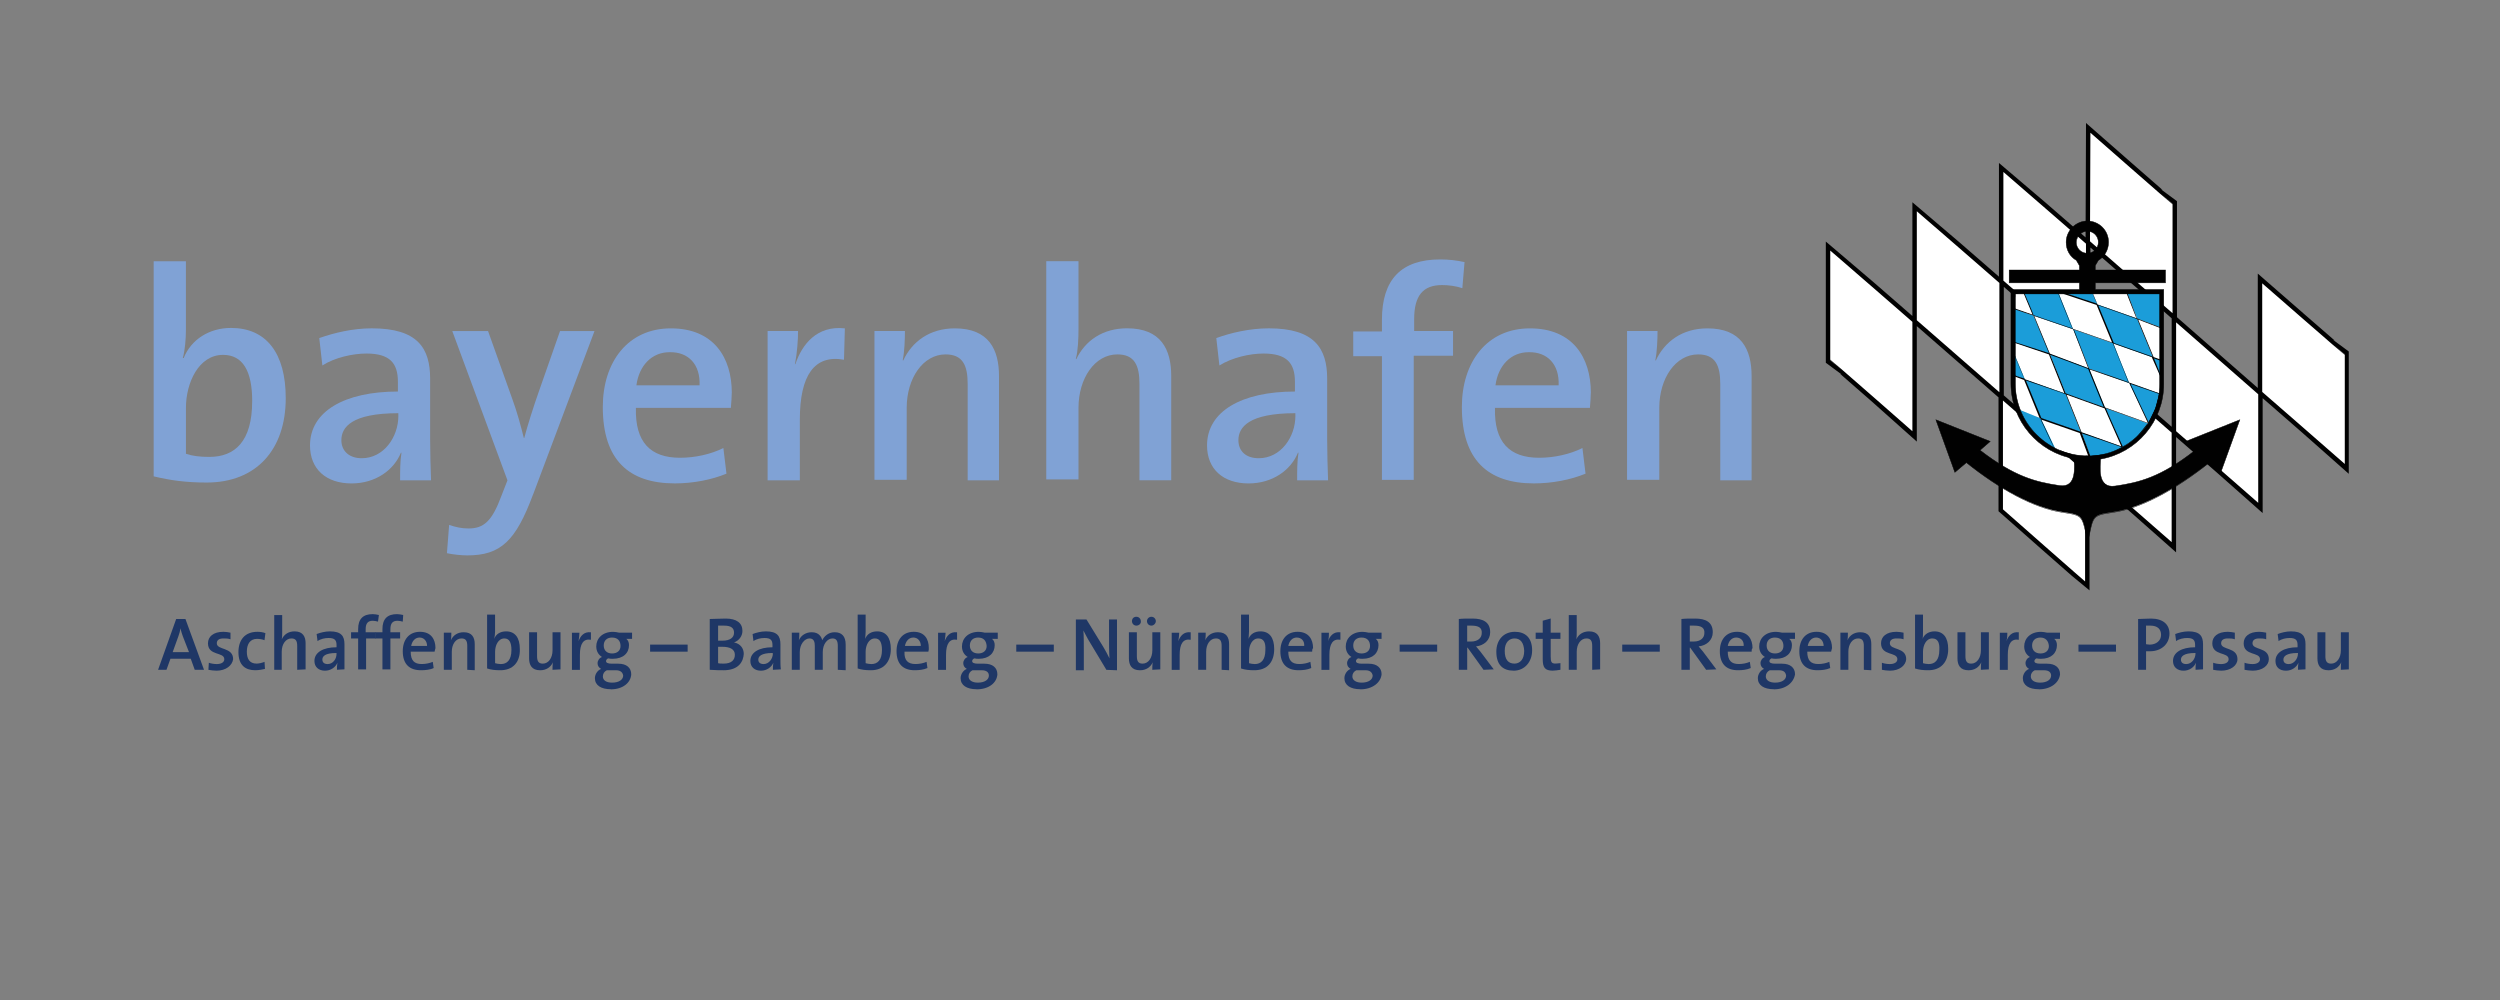 <?xml version="1.0" encoding="UTF-8"?> <svg xmlns="http://www.w3.org/2000/svg" xmlns:xlink="http://www.w3.org/1999/xlink" id="Ebene_1" data-name="Ebene 1" viewBox="0 0 750 300"><rect x="0" y="0" width="750" height="300" fill="#808080" stroke="none"/><defs><style> .cls-1, .cls-2 { fill: none; } .cls-3 { fill: #1f3766; } .cls-4 { fill: #80a2d5; } .cls-5 { fill: #010101; } .cls-6 { fill: #e22121; opacity: 0; } .cls-7 { clip-path: url(#clippath-17); } .cls-8 { clip-path: url(#clippath-19); } .cls-9 { clip-path: url(#clippath-11); } .cls-10 { clip-path: url(#clippath-16); } .cls-11 { clip-path: url(#clippath-18); } .cls-12 { clip-path: url(#clippath-10); } .cls-13 { clip-path: url(#clippath-15); } .cls-14 { clip-path: url(#clippath-13); } .cls-15 { clip-path: url(#clippath-14); } .cls-16 { clip-path: url(#clippath-12); } .cls-17 { clip-path: url(#clippath-61); } .cls-18 { clip-path: url(#clippath-60); } .cls-19 { clip-path: url(#clippath-62); } .cls-20 { clip-path: url(#clippath-63); } .cls-21 { clip-path: url(#clippath-50); } .cls-22 { clip-path: url(#clippath-55); } .cls-23 { clip-path: url(#clippath-52); } .cls-24 { clip-path: url(#clippath-57); } .cls-25 { clip-path: url(#clippath-54); } .cls-26 { clip-path: url(#clippath-56); } .cls-27 { clip-path: url(#clippath-53); } .cls-28 { clip-path: url(#clippath-51); } .cls-29 { clip-path: url(#clippath-58); } .cls-30 { clip-path: url(#clippath-59); } .cls-31 { clip-path: url(#clippath-31); } .cls-32 { clip-path: url(#clippath-32); } .cls-33 { clip-path: url(#clippath-33); } .cls-34 { clip-path: url(#clippath-34); } .cls-35 { clip-path: url(#clippath-35); } .cls-36 { clip-path: url(#clippath-39); } .cls-37 { clip-path: url(#clippath-30); } .cls-38 { clip-path: url(#clippath-36); } .cls-39 { clip-path: url(#clippath-37); } .cls-40 { clip-path: url(#clippath-38); } .cls-41 { clip-path: url(#clippath-27); } .cls-42 { clip-path: url(#clippath-29); } .cls-43 { clip-path: url(#clippath-26); } .cls-44 { clip-path: url(#clippath-28); } .cls-45 { clip-path: url(#clippath-20); } .cls-46 { clip-path: url(#clippath-21); } .cls-47 { clip-path: url(#clippath-22); } .cls-48 { clip-path: url(#clippath-23); } .cls-49 { clip-path: url(#clippath-24); } .cls-50 { clip-path: url(#clippath-25); } .cls-51 { clip-path: url(#clippath-41); } .cls-52 { clip-path: url(#clippath-42); } .cls-53 { clip-path: url(#clippath-43); } .cls-54 { clip-path: url(#clippath-44); } .cls-55 { clip-path: url(#clippath-45); } .cls-56 { clip-path: url(#clippath-49); } .cls-57 { clip-path: url(#clippath-40); } .cls-58 { clip-path: url(#clippath-46); } .cls-59 { clip-path: url(#clippath-47); } .cls-60 { clip-path: url(#clippath-48); } .cls-61 { clip-path: url(#clippath-1); } .cls-62 { clip-path: url(#clippath-3); } .cls-63 { clip-path: url(#clippath-4); } .cls-64 { clip-path: url(#clippath-2); } .cls-65 { clip-path: url(#clippath-7); } .cls-66 { clip-path: url(#clippath-6); } .cls-67 { clip-path: url(#clippath-9); } .cls-68 { clip-path: url(#clippath-8); } .cls-69 { clip-path: url(#clippath-5); } .cls-70, .cls-71 { fill: #fff; } .cls-2 { stroke-width: .13px; } .cls-2, .cls-71 { stroke: #010101; } .cls-71 { stroke-linecap: square; stroke-miterlimit: 10; stroke-width: 1.33px; } .cls-72 { fill: #1b9dd9; } .cls-73 { clip-path: url(#clippath); } </style><clipPath id="clippath"><rect class="cls-1" x="46.1" y="36.77" width="658.53" height="170"></rect></clipPath><clipPath id="clippath-1"><rect class="cls-1" x="46.1" y="36.77" width="658.53" height="170"></rect></clipPath><clipPath id="clippath-2"><rect class="cls-1" x="46.1" y="36.77" width="658.53" height="170"></rect></clipPath><clipPath id="clippath-3"><rect class="cls-1" x="46.1" y="36.77" width="658.53" height="170"></rect></clipPath><clipPath id="clippath-4"><rect class="cls-1" x="46.1" y="36.77" width="658.53" height="170"></rect></clipPath><clipPath id="clippath-5"><rect class="cls-1" x="46.1" y="36.77" width="658.53" height="170"></rect></clipPath><clipPath id="clippath-6"><rect class="cls-1" x="46.1" y="36.77" width="658.53" height="170"></rect></clipPath><clipPath id="clippath-7"><rect class="cls-1" x="46.1" y="36.77" width="658.53" height="170"></rect></clipPath><clipPath id="clippath-8"><rect class="cls-1" x="46.1" y="36.77" width="658.53" height="170"></rect></clipPath><clipPath id="clippath-9"><rect class="cls-1" x="46.1" y="36.77" width="658.53" height="170"></rect></clipPath><clipPath id="clippath-10"><rect class="cls-1" x="46.1" y="36.77" width="658.53" height="170"></rect></clipPath><clipPath id="clippath-11"><rect class="cls-1" x="46.1" y="36.77" width="658.53" height="170"></rect></clipPath><clipPath id="clippath-12"><rect class="cls-1" x="46.1" y="36.77" width="658.53" height="170"></rect></clipPath><clipPath id="clippath-13"><rect class="cls-1" x="46.1" y="36.77" width="658.53" height="170"></rect></clipPath><clipPath id="clippath-14"><rect class="cls-1" x="46.1" y="36.77" width="658.53" height="170"></rect></clipPath><clipPath id="clippath-15"><rect class="cls-1" x="46.1" y="36.77" width="658.53" height="170"></rect></clipPath><clipPath id="clippath-16"><rect class="cls-1" x="46.1" y="36.77" width="658.53" height="170"></rect></clipPath><clipPath id="clippath-17"><rect class="cls-1" x="46.1" y="36.77" width="658.53" height="170"></rect></clipPath><clipPath id="clippath-18"><rect class="cls-1" x="46.1" y="36.77" width="658.53" height="170"></rect></clipPath><clipPath id="clippath-19"><rect class="cls-1" x="46.1" y="36.77" width="658.53" height="170"></rect></clipPath><clipPath id="clippath-20"><rect class="cls-1" x="46.1" y="36.77" width="658.53" height="170"></rect></clipPath><clipPath id="clippath-21"><rect class="cls-1" x="46.1" y="36.77" width="658.53" height="170"></rect></clipPath><clipPath id="clippath-22"><rect class="cls-1" x="46.1" y="36.77" width="658.53" height="170"></rect></clipPath><clipPath id="clippath-23"><rect class="cls-1" x="46.1" y="36.77" width="658.53" height="170"></rect></clipPath><clipPath id="clippath-24"><rect class="cls-1" x="46.1" y="36.77" width="658.53" height="170"></rect></clipPath><clipPath id="clippath-25"><rect class="cls-1" x="46.1" y="36.77" width="658.53" height="170"></rect></clipPath><clipPath id="clippath-26"><rect class="cls-1" x="46.1" y="36.77" width="658.53" height="170"></rect></clipPath><clipPath id="clippath-27"><rect class="cls-1" x="46.1" y="36.77" width="658.53" height="170"></rect></clipPath><clipPath id="clippath-28"><rect class="cls-1" x="46.1" y="36.77" width="658.53" height="170"></rect></clipPath><clipPath id="clippath-29"><rect class="cls-1" x="46.1" y="36.77" width="658.53" height="170"></rect></clipPath><clipPath id="clippath-30"><rect class="cls-1" x="46.1" y="36.77" width="658.53" height="170"></rect></clipPath><clipPath id="clippath-31"><rect class="cls-1" x="46.1" y="36.77" width="658.53" height="170"></rect></clipPath><clipPath id="clippath-32"><rect class="cls-1" x="46.1" y="36.77" width="658.53" height="170"></rect></clipPath><clipPath id="clippath-33"><rect class="cls-1" x="46.1" y="36.77" width="658.53" height="170"></rect></clipPath><clipPath id="clippath-34"><rect class="cls-1" x="46.1" y="36.77" width="658.53" height="170"></rect></clipPath><clipPath id="clippath-35"><rect class="cls-1" x="46.1" y="36.77" width="658.53" height="170"></rect></clipPath><clipPath id="clippath-36"><rect class="cls-1" x="46.1" y="36.77" width="658.53" height="170"></rect></clipPath><clipPath id="clippath-37"><rect class="cls-1" x="46.1" y="36.77" width="658.53" height="170"></rect></clipPath><clipPath id="clippath-38"><rect class="cls-1" x="46.1" y="36.77" width="658.53" height="170"></rect></clipPath><clipPath id="clippath-39"><rect class="cls-1" x="46.1" y="36.77" width="658.53" height="170"></rect></clipPath><clipPath id="clippath-40"><rect class="cls-1" x="46.1" y="36.77" width="658.53" height="170"></rect></clipPath><clipPath id="clippath-41"><rect class="cls-1" x="46.1" y="36.77" width="658.53" height="170"></rect></clipPath><clipPath id="clippath-42"><rect class="cls-1" x="46.1" y="36.77" width="658.53" height="170"></rect></clipPath><clipPath id="clippath-43"><rect class="cls-1" x="46.1" y="36.77" width="658.53" height="170"></rect></clipPath><clipPath id="clippath-44"><rect class="cls-1" x="46.1" y="36.77" width="658.53" height="170"></rect></clipPath><clipPath id="clippath-45"><rect class="cls-1" x="46.1" y="36.77" width="658.53" height="170"></rect></clipPath><clipPath id="clippath-46"><rect class="cls-1" x="46.1" y="36.77" width="658.53" height="170"></rect></clipPath><clipPath id="clippath-47"><rect class="cls-1" x="46.1" y="36.77" width="658.53" height="170"></rect></clipPath><clipPath id="clippath-48"><rect class="cls-1" x="46.1" y="36.77" width="658.53" height="170"></rect></clipPath><clipPath id="clippath-49"><rect class="cls-1" x="46.1" y="36.77" width="658.53" height="170"></rect></clipPath><clipPath id="clippath-50"><rect class="cls-1" x="46.1" y="36.77" width="658.53" height="170"></rect></clipPath><clipPath id="clippath-51"><rect class="cls-1" x="46.1" y="36.77" width="658.53" height="170"></rect></clipPath><clipPath id="clippath-52"><rect class="cls-1" x="46.1" y="36.77" width="658.53" height="170"></rect></clipPath><clipPath id="clippath-53"><rect class="cls-1" x="46.1" y="36.77" width="658.53" height="170"></rect></clipPath><clipPath id="clippath-54"><rect class="cls-1" x="46.1" y="36.77" width="658.53" height="170"></rect></clipPath><clipPath id="clippath-55"><rect class="cls-1" x="46.1" y="36.77" width="658.53" height="170"></rect></clipPath><clipPath id="clippath-56"><rect class="cls-1" x="46.1" y="36.77" width="658.53" height="170"></rect></clipPath><clipPath id="clippath-57"><rect class="cls-1" x="46.1" y="36.77" width="658.53" height="170"></rect></clipPath><clipPath id="clippath-58"><rect class="cls-1" x="46.1" y="36.77" width="658.53" height="170"></rect></clipPath><clipPath id="clippath-59"><rect class="cls-1" x="46.1" y="36.77" width="658.53" height="170"></rect></clipPath><clipPath id="clippath-60"><rect class="cls-1" x="46.1" y="36.77" width="658.53" height="170"></rect></clipPath><clipPath id="clippath-61"><rect class="cls-1" x="46.1" y="36.77" width="658.53" height="170"></rect></clipPath><clipPath id="clippath-62"><rect class="cls-1" x="46.1" y="36.77" width="658.53" height="170"></rect></clipPath><clipPath id="clippath-63"><rect class="cls-1" x="46.1" y="36.77" width="658.53" height="170"></rect></clipPath></defs><rect class="cls-6" width="750" height="300"></rect><g><g><g class="cls-73"><path class="cls-3" d="M54.84,190.87c-.27-.8-.53-1.46-.66-2.39h0c-.13.8-.4,1.59-.66,2.39l-1.72,4.77h4.9l-1.86-4.77ZM58.42,200.94l-1.19-3.31h-6.1l-1.19,3.31h-2.52l5.43-15.24h2.78l5.57,15.24h-2.78Z"></path></g><g class="cls-61"><path class="cls-3" d="M64.91,201.2c-.8,0-1.72-.13-2.39-.26l.13-2.12c.66.26,1.59.4,2.39.4,1.33,0,2.25-.53,2.25-1.46,0-2.25-4.9-.93-4.9-4.77,0-1.99,1.59-3.45,4.64-3.45.66,0,1.46.13,2.12.26v1.99c-.66-.26-1.46-.26-2.12-.26-1.33,0-1.99.53-1.99,1.46,0,2.12,4.9,1.06,4.9,4.77-.27,1.86-2.12,3.45-5.04,3.45"></path></g><g class="cls-64"><path class="cls-3" d="M76.57,201.07c-2.92,0-5.04-1.46-5.04-5.43,0-3.58,1.86-6.1,5.7-6.1.8,0,1.72.13,2.39.4l-.27,2.12c-.66-.26-1.46-.4-2.25-.4-1.99,0-3.05,1.46-3.05,3.84,0,2.12.8,3.58,2.92,3.58.8,0,1.72-.26,2.39-.53l.13,2.12c-.53.13-1.72.4-2.92.4"></path></g><g class="cls-62"><path class="cls-3" d="M89.16,200.94v-7.16c0-1.46-.4-2.25-1.72-2.25-1.72,0-2.92,1.72-2.92,3.98v5.43h-2.25v-16.43h2.39v5.04c0,.66,0,1.59-.13,2.25h0c.66-1.46,1.99-2.39,3.84-2.39,2.52,0,3.31,1.59,3.31,3.58v7.82l-2.52.13h0Z"></path></g><g class="cls-63"><path class="cls-3" d="M100.95,195.9c-3.58,0-4.24,1.06-4.24,1.99,0,.8.53,1.33,1.59,1.33,1.59,0,2.78-1.59,2.65-3.31h0ZM101.09,200.94c0-.66,0-1.46.13-2.12h0c-.53,1.33-1.99,2.39-3.71,2.39-1.86,0-3.18-1.06-3.18-2.92,0-2.52,2.52-4.11,6.63-4.11v-.66c0-1.46-.53-2.12-2.39-2.12-1.06,0-2.39.26-3.31.93l-.27-2.12c1.06-.4,2.52-.8,3.98-.8,3.45,0,4.37,1.46,4.37,3.84v7.55l-2.25.13h0Z"></path></g><g class="cls-69"><path class="cls-3" d="M113.41,186.49c-.53-.13-1.06-.26-1.59-.26-1.46,0-2.12.8-2.12,2.52v.93h3.05v1.86h-2.92v9.28h-2.39v-9.28h-2.12v-1.86h2.12v-.93c0-3.05,1.46-4.51,4.37-4.51.66,0,1.19.13,1.86.26l-.27,1.99Z"></path></g><g class="cls-66"><path class="cls-3" d="M120.83,186.49c-.53-.13-1.06-.26-1.59-.26-1.46,0-2.12.8-2.12,2.52v.93h2.92v1.86h-2.92v9.28h-2.39v-9.28h-2.12v-1.86h2.12v-.93c0-3.05,1.46-4.51,4.37-4.51.66,0,1.19.13,1.86.26l-.13,1.99Z"></path></g><g class="cls-65"><path class="cls-3" d="M125.87,191.26c-1.33,0-2.25,1.06-2.52,2.52h4.77c0-1.46-.93-2.52-2.25-2.52M130.37,195.5h-7.16c0,2.65,1.06,3.71,3.31,3.71,1.19,0,2.39-.26,3.31-.66l.27,1.86c-1.06.53-2.52.66-3.84.66-3.45,0-5.43-1.86-5.43-5.7,0-3.45,1.86-5.83,5.17-5.83s4.64,2.25,4.64,4.9c-.13.27-.13.66-.27,1.06"></path></g><g class="cls-68"><path class="cls-3" d="M140.18,200.94v-7.16c0-1.46-.4-2.25-1.72-2.25-1.72,0-2.92,1.72-2.92,3.98v5.43h-2.39v-11.13h2.25c0,.53,0,1.59-.13,2.25h0c.66-1.46,1.99-2.39,3.84-2.39,2.52,0,3.31,1.59,3.31,3.58v7.82l-2.25-.13h0Z"></path></g><g class="cls-67"><path class="cls-3" d="M151.31,191.53c-1.86,0-2.78,2.12-2.78,3.98v3.45c.53.13,1.06.26,1.72.26,1.86,0,3.18-1.19,3.18-4.24,0-2.25-.66-3.45-2.12-3.45M150.11,201.07c-1.59,0-2.78-.13-3.98-.53v-16.17h2.39v5.17c0,.66-.13,1.59-.26,2.12h0c.53-1.46,1.86-2.25,3.58-2.25,2.65,0,4.11,1.86,4.11,5.3.13,3.98-2.12,6.36-5.83,6.36"></path></g><g class="cls-12"><path class="cls-3" d="M165.75,200.94c0-.53,0-1.59.13-2.25h0c-.66,1.46-1.99,2.39-3.84,2.39-2.52,0-3.31-1.59-3.31-3.58v-7.82h2.39v7.16c0,1.46.4,2.25,1.72,2.25,1.72,0,2.92-1.72,2.92-3.98v-5.43h2.39v11.13l-2.39.13h0Z"></path></g><g class="cls-9"><path class="cls-3" d="M177.28,191.93c-2.25-.4-3.31,1.19-3.31,4.51v4.51h-2.39v-11.13h2.25c0,.66-.13,1.59-.26,2.52h0c.53-1.46,1.59-2.92,3.71-2.65v2.25Z"></path></g><g class="cls-16"><path class="cls-3" d="M183.64,191.26c-1.59,0-2.52.93-2.52,2.39s.93,2.39,2.52,2.39c1.46,0,2.52-.8,2.52-2.25,0-1.59-.93-2.52-2.52-2.52M184.83,201.07h-2.78c-.8.4-1.19,1.06-1.19,1.86,0,1.19,1.06,1.86,2.78,1.86,2.12,0,3.31-.93,3.31-2.12-.13-.93-.8-1.59-2.12-1.59M183.24,206.77c-2.92,0-4.77-1.19-4.77-3.31,0-1.19.8-2.39,1.86-2.78-.66-.4-1.06-.93-1.06-1.72s.53-1.59,1.33-1.86c-1.06-.66-1.72-1.72-1.72-3.18,0-2.39,1.86-4.37,5.04-4.37.66,0,1.19.13,1.86.26h3.84v1.86h-1.72c.53.4.8,1.06.8,1.86,0,2.39-1.72,4.11-4.9,4.11-.4,0-.93,0-1.33-.13-.4.13-.66.53-.66.8,0,.53.53.8,1.86.8h1.86c2.39,0,3.84,1.19,3.84,3.18-.13,2.52-2.52,4.51-6.1,4.51"></path></g></g><rect class="cls-3" x="195.03" y="193.38" width="11.26" height="2.12"></rect><g><g class="cls-14"><path class="cls-3" d="M216.76,194.05h-1.33v4.9c.4.13.93.13,1.72.13,2.25,0,3.31-1.06,3.31-2.65,0-1.72-1.59-2.39-3.71-2.39M217.29,187.69h-1.86v4.51h1.33c2.25,0,3.45-.93,3.45-2.39,0-1.33-.8-2.12-2.92-2.12M217.03,201.07c-.93,0-2.39,0-4.11-.13v-15.24c1.19,0,2.92-.13,4.77-.13,3.31,0,5.04,1.33,5.04,3.71,0,1.59-1.06,2.92-2.52,3.45h0c1.99.4,2.92,1.86,2.92,3.45-.13,2.12-1.33,4.9-6.1,4.9"></path></g><g class="cls-15"><path class="cls-3" d="M231.73,195.9c-3.45,0-4.24,1.06-4.24,1.99,0,.8.53,1.33,1.59,1.33,1.59,0,2.78-1.59,2.78-3.18l-.13-.13h0ZM231.87,200.94c0-.66,0-1.46.13-2.12h0c-.53,1.33-1.99,2.39-3.71,2.39-1.86,0-3.18-1.06-3.18-2.92,0-2.52,2.52-4.11,6.63-4.11v-.66c0-1.46-.53-2.12-2.39-2.12-1.06,0-2.39.26-3.31.93l-.26-2.12c1.06-.4,2.52-.8,3.98-.8,3.45,0,4.37,1.46,4.37,3.84v4.51c0,.93,0,2.12.13,3.05l-2.39.13h0Z"></path></g><g class="cls-13"><path class="cls-3" d="M251.34,200.94v-7.16c0-1.46-.4-2.25-1.59-2.25-1.46,0-2.92,1.59-2.92,4.11v5.3h-2.39v-7.16c0-1.19-.26-2.25-1.59-2.25-1.46,0-2.92,1.72-2.92,4.11v5.3h-2.39v-11.13h2.25c0,.53,0,1.59-.13,2.25h0c.66-1.46,2.12-2.39,3.84-2.39,2.25,0,2.92,1.46,3.18,2.39.53-1.06,1.72-2.39,3.71-2.39,2.12,0,3.31,1.19,3.31,3.71v7.69l-2.39-.13h0Z"></path></g><g class="cls-10"><path class="cls-3" d="M262.47,191.53c-1.86,0-2.78,2.12-2.78,3.98v3.45c.53.13,1.06.26,1.72.26,1.86,0,3.18-1.19,3.18-4.24,0-2.25-.66-3.45-2.12-3.45M261.28,201.07c-1.59,0-2.78-.13-3.98-.53v-16.17h2.39v5.17c0,.66-.13,1.59-.13,2.12h0c.53-1.46,1.86-2.25,3.58-2.25,2.65,0,4.11,1.86,4.11,5.3,0,3.98-2.25,6.36-5.96,6.36"></path></g><g class="cls-7"><path class="cls-3" d="M274,191.26c-1.33,0-2.25,1.06-2.52,2.52h4.77c0-1.46-.93-2.52-2.25-2.52M278.51,195.5h-7.16c-.13,2.65,1.06,3.71,3.31,3.71,1.19,0,2.39-.26,3.31-.66l.26,1.86c-1.19.53-2.52.66-3.84.66-3.45,0-5.43-1.86-5.43-5.7,0-3.45,1.86-5.83,5.17-5.83s4.51,2.25,4.51,4.9c0,.27,0,.66-.13,1.06"></path></g><g class="cls-11"><path class="cls-3" d="M287.12,191.93c-2.25-.4-3.31,1.19-3.31,4.51v4.51h-2.39v-11.13h2.25c0,.66-.13,1.59-.26,2.52h0c.53-1.46,1.59-2.92,3.71-2.65v2.25Z"></path></g><g class="cls-8"><path class="cls-3" d="M293.48,191.26c-1.59,0-2.52.93-2.52,2.39s.93,2.39,2.52,2.39c1.46,0,2.52-.8,2.52-2.25-.13-1.59-.93-2.52-2.52-2.52M294.54,201.07h-2.78c-.8.4-1.19,1.06-1.19,1.86,0,1.19,1.19,1.86,2.78,1.86,2.12,0,3.31-.93,3.31-2.12,0-.93-.66-1.59-2.12-1.59M292.95,206.77c-2.92,0-4.77-1.19-4.77-3.31,0-1.19.8-2.39,1.86-2.78-.66-.4-1.06-.93-1.06-1.72s.53-1.59,1.33-1.86c-1.06-.66-1.72-1.72-1.72-3.18,0-2.39,1.86-4.37,5.04-4.37.66,0,1.19.13,1.86.26h3.84v1.86h-1.72c.53.4.8,1.06.8,1.86,0,2.39-1.72,4.11-4.77,4.11-.4,0-.93,0-1.33-.13-.4.13-.66.53-.66.8,0,.53.53.8,1.86.8h1.86c2.39,0,3.84,1.19,3.84,3.18-.13,2.52-2.52,4.51-6.23,4.51"></path></g></g><rect class="cls-3" x="304.88" y="193.38" width="11.26" height="2.12"></rect><g><g class="cls-45"><path class="cls-3" d="M331.91,200.94l-5.17-8.61c-.66-1.06-1.19-2.25-1.72-3.18.13,1.46.13,4.51.13,6.76v5.17h-2.39v-15.24h3.18l5.04,8.22c.66,1.06,1.33,2.39,1.86,3.45-.13-1.72-.13-5.04-.13-7.16v-4.51h2.39v15.24l-3.18-.13h0Z"></path></g><g class="cls-46"><path class="cls-3" d="M345.42,187.69c-.8,0-1.33-.66-1.33-1.33,0-.8.66-1.33,1.33-1.33.8,0,1.33.66,1.33,1.33s-.66,1.33-1.33,1.33M340.92,187.69c-.8,0-1.33-.66-1.33-1.33,0-.8.53-1.33,1.33-1.33s1.33.66,1.33,1.33c.13.66-.53,1.33-1.33,1.33M345.69,200.94c0-.53,0-1.59.13-2.25h0c-.66,1.46-1.99,2.39-3.84,2.39-2.52,0-3.31-1.59-3.31-3.58v-7.82h2.39v7.16c0,1.46.4,2.25,1.72,2.25,1.72,0,2.92-1.72,2.92-3.98v-5.43h2.39v11.13l-2.39.13h0Z"></path></g><g class="cls-47"><path class="cls-3" d="M357.21,191.93c-2.25-.4-3.31,1.19-3.31,4.51v4.51h-2.39v-11.13h2.25c0,.66-.13,1.59-.26,2.52h0c.53-1.46,1.59-2.92,3.71-2.65v2.25Z"></path></g><g class="cls-48"><path class="cls-3" d="M366.49,200.94v-7.16c0-1.46-.4-2.25-1.72-2.25-1.72,0-2.92,1.72-2.92,3.98v5.43h-2.39v-11.13h2.25c0,.53,0,1.59-.13,2.25h0c.66-1.46,1.99-2.39,3.84-2.39,2.52,0,3.31,1.59,3.31,3.58v7.82l-2.25-.13h0Z"></path></g><g class="cls-49"><path class="cls-3" d="M377.49,191.53c-1.86,0-2.78,2.12-2.78,3.98v3.45c.53.13,1.06.26,1.72.26,1.86,0,3.18-1.19,3.18-4.24.13-2.25-.53-3.45-2.12-3.45M376.29,201.07c-1.59,0-2.78-.13-3.98-.53v-16.17h2.39v5.17c0,.66-.13,1.59-.13,2.12h0c.53-1.46,1.86-2.25,3.58-2.25,2.65,0,4.11,1.86,4.11,5.3,0,3.98-2.12,6.36-5.96,6.36"></path></g><g class="cls-50"><path class="cls-3" d="M389.01,191.26c-1.33,0-2.25,1.06-2.52,2.52h4.77c.13-1.46-.8-2.52-2.25-2.52M393.65,195.5h-7.16c0,2.65,1.06,3.71,3.31,3.71,1.19,0,2.39-.26,3.31-.66l.27,1.86c-1.19.53-2.52.66-3.84.66-3.45,0-5.43-1.86-5.43-5.7,0-3.45,1.86-5.83,5.17-5.83s4.64,2.25,4.64,4.9c-.27.27-.27.66-.27,1.06"></path></g><g class="cls-43"><path class="cls-3" d="M402.13,191.93c-2.25-.4-3.31,1.19-3.31,4.51v4.51h-2.39v-11.13h2.25c0,.66,0,1.59-.27,2.52h0c.53-1.46,1.59-2.92,3.71-2.65v2.25Z"></path></g><g class="cls-41"><path class="cls-3" d="M408.49,191.26c-1.59,0-2.52.93-2.52,2.39s.93,2.39,2.52,2.39c1.46,0,2.52-.8,2.52-2.25,0-1.59-.93-2.52-2.52-2.52M409.68,201.07h-2.78c-.8.4-1.19,1.06-1.19,1.86,0,1.19,1.19,1.86,2.78,1.86,2.12,0,3.31-.93,3.31-2.12-.13-.93-.8-1.59-2.12-1.59M408.09,206.77c-2.92,0-4.77-1.19-4.77-3.31,0-1.19.8-2.39,1.86-2.78-.66-.4-1.06-.93-1.06-1.72s.53-1.59,1.33-1.86c-1.06-.66-1.72-1.72-1.72-3.18,0-2.39,1.86-4.37,5.04-4.37.66,0,1.19.13,1.86.26h3.84v1.86h-1.72c.53.4.8,1.06.8,1.86,0,2.39-1.72,4.11-4.77,4.11-.4,0-.93,0-1.33-.13-.4.13-.66.53-.66.8,0,.53.53.8,1.86.8h1.99c2.39,0,3.84,1.19,3.84,3.18-.26,2.52-2.78,4.51-6.36,4.51"></path></g></g><rect class="cls-3" x="419.89" y="193.38" width="11.26" height="2.12"></rect><g><g class="cls-44"><path class="cls-3" d="M441.48,187.69h-1.33v4.77h1.19c1.99,0,3.18-1.06,3.18-2.52.13-1.59-.93-2.25-3.05-2.25M445.06,200.94l-4.77-6.63h-.13v6.63h-2.52v-15.24c1.06-.13,2.39-.13,4.11-.13,3.18,0,5.3,1.06,5.3,4.11,0,2.39-1.86,3.98-4.24,4.24.4.53.93,1.06,1.33,1.59l3.98,5.3-3.05.13h0Z"></path></g><g class="cls-42"><path class="cls-3" d="M454.34,191.53c-1.46,0-2.92,1.06-2.92,3.71s1.06,3.84,2.92,3.84c1.59,0,2.92-1.19,2.92-3.84-.13-2.39-1.06-3.71-2.92-3.71M454.07,201.2c-3.18,0-5.17-1.72-5.17-5.7,0-3.45,2.12-5.96,5.57-5.96,3.05,0,5.17,1.72,5.17,5.57,0,3.45-2.25,6.1-5.57,6.1"></path></g><g class="cls-37"><path class="cls-3" d="M465.87,201.2c-2.39,0-3.05-.93-3.05-3.45v-6.1h-2.12v-1.86h2.12v-3.58l2.39-.66v4.24h2.92v1.86h-2.92v5.3c0,1.72.27,2.12,1.46,2.12.53,0,1.06-.13,1.46-.13v1.99c-.8.13-1.59.26-2.25.26"></path></g><g class="cls-31"><path class="cls-3" d="M477.66,200.94v-7.16c0-1.46-.4-2.25-1.72-2.25-1.72,0-2.92,1.72-2.92,3.98v5.43h-2.39v-16.43h2.39v5.04c0,.66,0,1.59-.13,2.25h0c.66-1.46,1.99-2.39,3.84-2.39,2.52,0,3.31,1.59,3.31,3.58v7.82l-2.39.13h0Z"></path></g></g><rect class="cls-3" x="486.67" y="193.38" width="11.26" height="2.12"></rect><g><g class="cls-32"><path class="cls-3" d="M508.27,187.69h-1.33v4.77h1.19c1.99,0,3.18-1.06,3.18-2.52.13-1.59-.93-2.25-3.05-2.25M511.84,200.94l-4.77-6.63h-.13v6.63h-2.52v-15.24c1.06-.13,2.39-.13,4.11-.13,3.18,0,5.3,1.06,5.3,4.11,0,2.39-1.86,3.98-4.24,4.24.4.53.93,1.06,1.33,1.59l3.98,5.3-3.05.13h0Z"></path></g><g class="cls-33"><path class="cls-3" d="M520.85,191.26c-1.33,0-2.25,1.06-2.52,2.52h4.77c.13-1.46-.8-2.52-2.25-2.52M525.49,195.5h-7.16c0,2.65,1.06,3.71,3.31,3.71,1.19,0,2.39-.26,3.31-.66l.27,1.86c-1.19.53-2.52.66-3.84.66-3.45,0-5.43-1.86-5.43-5.7,0-3.45,1.86-5.83,5.17-5.83s4.64,2.25,4.64,4.9c-.27.27-.27.66-.27,1.06"></path></g><g class="cls-34"><path class="cls-3" d="M532.51,191.26c-1.59,0-2.52.93-2.52,2.39s.93,2.39,2.52,2.39c1.46,0,2.52-.8,2.52-2.25,0-1.59-.93-2.52-2.52-2.52M533.71,201.07h-2.78c-.8.4-1.19,1.06-1.19,1.86,0,1.19,1.19,1.86,2.78,1.86,2.12,0,3.31-.93,3.31-2.12-.13-.93-.66-1.59-2.12-1.59M532.12,206.77c-2.92,0-4.77-1.19-4.77-3.31,0-1.19.8-2.39,1.86-2.78-.66-.4-1.06-.93-1.06-1.72s.53-1.59,1.33-1.86c-1.06-.66-1.72-1.72-1.72-3.18,0-2.39,1.86-4.37,5.04-4.37.66,0,1.19.13,1.86.26h3.84v1.86h-1.72c.53.4.8,1.06.8,1.86,0,2.39-1.72,4.11-4.77,4.11-.4,0-.93,0-1.33-.13-.4.13-.66.53-.66.8,0,.53.53.8,1.86.8h1.99c2.39,0,3.84,1.19,3.84,3.18-.4,2.52-2.78,4.51-6.36,4.51"></path></g><g class="cls-35"><path class="cls-3" d="M544.84,191.26c-1.33,0-2.25,1.06-2.52,2.52h4.77c0-1.46-.93-2.52-2.25-2.52M549.34,195.5h-7.16c0,2.65,1.06,3.71,3.31,3.71,1.19,0,2.39-.26,3.31-.66l.27,1.86c-1.19.53-2.52.66-3.84.66-3.45,0-5.43-1.86-5.43-5.7,0-3.45,1.86-5.83,5.17-5.83s4.64,2.25,4.64,4.9c-.13.27-.13.66-.27,1.06"></path></g><g class="cls-38"><path class="cls-3" d="M559.15,200.94v-7.16c0-1.46-.4-2.25-1.72-2.25-1.72,0-2.92,1.72-2.92,3.98v5.43h-2.39v-11.13h2.25c0,.53,0,1.59-.13,2.25h0c.66-1.46,1.99-2.39,3.84-2.39,2.52,0,3.31,1.59,3.31,3.58v7.82l-2.25-.13h0Z"></path></g><g class="cls-39"><path class="cls-3" d="M566.96,201.2c-.8,0-1.72-.13-2.39-.26v-2.12c.66.26,1.59.4,2.39.4,1.33,0,2.25-.53,2.25-1.46,0-2.25-4.9-.93-4.9-4.77,0-1.99,1.59-3.45,4.64-3.45.66,0,1.46.13,2.12.26v1.99c-.66-.26-1.46-.26-2.12-.26-1.33,0-1.99.53-1.99,1.46,0,2.12,4.9,1.06,4.9,4.77-.13,1.86-1.99,3.45-4.9,3.45"></path></g><g class="cls-40"><path class="cls-3" d="M579.68,191.53c-1.86,0-2.78,2.12-2.78,3.98v3.45c.53.13,1.06.26,1.72.26,1.86,0,3.18-1.19,3.18-4.24.13-2.25-.53-3.45-2.12-3.45M578.49,201.07c-1.59,0-2.78-.13-3.98-.53v-16.17h2.39v5.17c0,.66,0,1.59-.13,2.12h0c.53-1.46,1.99-2.25,3.58-2.25,2.65,0,4.11,1.86,4.11,5.3,0,3.98-2.25,6.36-5.96,6.36"></path></g><g class="cls-36"><path class="cls-3" d="M594.26,200.94c0-.53,0-1.59.13-2.25h0c-.66,1.46-1.99,2.39-3.84,2.39-2.52,0-3.31-1.59-3.31-3.58v-7.82h2.39v7.16c0,1.46.4,2.25,1.72,2.25,1.72,0,2.92-1.72,2.92-3.98v-5.43h2.39v11.13l-2.39.13h0Z"></path></g><g class="cls-57"><path class="cls-3" d="M605.65,191.93c-2.25-.4-3.31,1.19-3.31,4.51v4.51h-2.39v-11.13h2.25c0,.66,0,1.59-.27,2.52h0c.53-1.46,1.59-2.92,3.71-2.65v2.25Z"></path></g><g class="cls-51"><path class="cls-3" d="M612.15,191.26c-1.59,0-2.52.93-2.52,2.39s.93,2.39,2.52,2.39c1.46,0,2.52-.8,2.52-2.25-.13-1.59-1.06-2.52-2.52-2.52M613.21,201.07h-2.78c-.8.4-1.19,1.06-1.19,1.86,0,1.19,1.19,1.86,2.78,1.86,2.12,0,3.31-.93,3.31-2.12,0-.93-.66-1.59-2.12-1.59M611.62,206.77c-2.92,0-4.77-1.19-4.77-3.31,0-1.19.8-2.39,1.86-2.78-.66-.4-1.06-.93-1.06-1.72s.53-1.59,1.33-1.86c-1.06-.66-1.72-1.72-1.72-3.18,0-2.39,1.86-4.37,5.04-4.37.66,0,1.19.13,1.86.26h3.84v1.86h-1.72c.53.4.8,1.06.8,1.86,0,2.39-1.72,4.11-4.77,4.11-.4,0-.93,0-1.33-.13-.4.13-.66.53-.66.8,0,.53.53.8,1.86.8h1.99c2.39,0,3.84,1.19,3.84,3.18-.26,2.52-2.78,4.51-6.36,4.51"></path></g></g><rect class="cls-3" x="623.54" y="193.38" width="11.26" height="2.12"></rect><g><g class="cls-52"><path class="cls-3" d="M645.14,187.69h-1.33v5.57c.27,0,.66.13,1.06.13,1.99,0,3.45-1.19,3.45-2.92,0-1.72-1.06-2.78-3.18-2.78M645.01,195.37h-1.19v5.57h-2.39v-15.24c1.19,0,2.52-.13,3.84-.13,3.58,0,5.57,1.72,5.57,4.51,0,3.05-2.39,5.3-5.83,5.3"></path></g><g class="cls-53"><path class="cls-3" d="M658.52,195.9c-3.45,0-4.24,1.06-4.24,1.99,0,.8.53,1.33,1.59,1.33,1.59,0,2.78-1.59,2.78-3.18v-.13h-.13ZM658.66,200.94c0-.66,0-1.46.13-2.12h0c-.53,1.33-1.99,2.39-3.71,2.39-1.86,0-3.18-1.06-3.18-2.92,0-2.52,2.52-4.11,6.63-4.11v-.66c0-1.46-.53-2.12-2.39-2.12-1.06,0-2.39.26-3.31.93l-.27-2.12c1.06-.4,2.52-.8,3.98-.8,3.45,0,4.37,1.46,4.37,3.84v7.55l-2.25.13h0Z"></path></g><g class="cls-54"><path class="cls-3" d="M666.34,201.2c-.8,0-1.72-.13-2.39-.26v-2.12c.66.26,1.59.4,2.39.4,1.33,0,2.25-.53,2.25-1.46,0-2.25-4.9-.93-4.9-4.77,0-1.99,1.59-3.45,4.64-3.45.66,0,1.46.13,2.12.26v1.99c-.66-.26-1.46-.26-2.12-.26-1.33,0-1.99.53-1.99,1.46,0,2.12,4.9,1.06,4.9,4.77,0,1.86-1.99,3.45-4.9,3.45"></path></g><g class="cls-55"><path class="cls-3" d="M675.75,201.2c-.8,0-1.72-.13-2.39-.26v-2.12c.66.26,1.59.4,2.39.4,1.33,0,2.25-.53,2.25-1.46,0-2.25-4.9-.93-4.9-4.77,0-1.99,1.59-3.45,4.64-3.45.66,0,1.46.13,2.12.26v1.99c-.66-.26-1.46-.26-2.12-.26-1.33,0-1.99.53-1.99,1.46,0,2.12,4.9,1.06,4.9,4.77,0,1.86-1.86,3.45-4.9,3.45"></path></g><g class="cls-58"><path class="cls-3" d="M689.26,195.9c-3.45,0-4.24,1.06-4.24,1.99,0,.8.53,1.33,1.59,1.33,1.59,0,2.78-1.59,2.78-3.18v-.13h-.13ZM689.4,200.94c0-.66,0-1.46.13-2.12h0c-.53,1.33-1.99,2.39-3.71,2.39-1.99,0-3.18-1.06-3.18-2.92,0-2.52,2.52-4.11,6.63-4.11v-.66c0-1.46-.53-2.12-2.39-2.12-1.06,0-2.39.26-3.31.93l-.27-2.12c1.06-.4,2.52-.8,3.98-.8,3.45,0,4.37,1.46,4.37,3.84v7.55l-2.25.13h0Z"></path></g><g class="cls-59"><path class="cls-3" d="M702.25,200.94c0-.53,0-1.59.13-2.25h0c-.66,1.46-1.99,2.39-3.84,2.39-2.52,0-3.31-1.59-3.31-3.58v-7.82h2.39v7.16c0,1.46.4,2.25,1.72,2.25,1.72,0,2.92-1.72,2.92-3.98v-5.43h2.39v11.13l-2.39.13h0Z"></path></g><g class="cls-60"><path class="cls-4" d="M85.72,119.45c0-13.52-5.83-21.07-16.43-21.07-6.49,0-11.93,3.45-14.18,9.01h-.27c.66-2.25.93-5.83.93-8.35v-20.67h-9.67v64.53c4.9,1.19,9.67,1.86,15.9,1.86,14.84,0,23.72-9.81,23.72-25.31M75.65,120.37c0,12.06-5.17,16.7-12.85,16.7-2.78,0-5.04-.26-7.02-.93v-13.78c0-7.55,3.84-15.9,11.13-15.9,5.96,0,8.75,4.9,8.75,13.91"></path></g><g class="cls-56"><path class="cls-4" d="M129.31,144.09c-.13-3.71-.27-8.35-.27-12.19v-18.29c0-9.14-3.71-15.11-17.49-15.11-5.7,0-11.26,1.33-15.77,2.92l.93,8.22c3.71-2.39,9.14-3.58,13.25-3.58,7.02,0,9.41,2.92,9.41,8.48v2.92c-16.03,0-26.37,5.96-26.37,16.17,0,7.16,4.9,11.4,12.46,11.4,7.16,0,12.72-3.98,14.84-9.28l.13.13c-.4,2.39-.4,5.43-.4,8.22h9.28ZM119.51,124.75c0,6.36-4.37,12.72-11,12.72-3.71,0-6.1-2.12-6.1-5.43,0-3.84,3.05-8.08,17.09-8.08v.8Z"></path></g><g class="cls-21"><path class="cls-4" d="M159.92,148.33c-5.17,13.91-9.67,18.29-19.74,18.29-1.72,0-4.24-.26-6.1-.66l.66-8.48c1.99.66,3.71,1.06,5.83,1.06,4.51,0,7.02-2.12,9.81-9.67l1.86-4.77-16.56-44.79h10.73l7.29,20.41c1.46,3.98,2.52,7.95,3.45,11.66h.13c.93-3.58,2.78-9.41,4.37-13.91l6.36-18.15h10.34l-18.42,49.03Z"></path></g><g class="cls-28"><path class="cls-4" d="M219.54,117.86c0-10.6-5.43-19.35-18.29-19.35s-20.41,10.07-20.41,23.59c0,15.77,7.69,22.92,21.6,22.92,5.43,0,11-1.06,15.5-2.92l-.93-7.69c-3.71,1.86-8.48,2.92-12.99,2.92-8.88,0-13.52-4.64-13.25-14.97h28.49c.13-1.72.27-3.31.27-4.51M209.87,115.6h-18.95c.8-5.96,4.64-9.94,9.94-9.94,5.7-.13,9.28,3.71,9.01,9.94"></path></g><g class="cls-23"><path class="cls-4" d="M253.2,107.92c-8.88-1.59-13.25,4.64-13.25,18.02v18.15h-9.67v-44.79h9.14c0,2.52-.26,6.49-.93,9.94h.13c1.99-5.96,6.49-11.66,14.84-10.73l-.26,9.41Z"></path></g><g class="cls-27"><path class="cls-4" d="M290.3,144.09v-28.89c0-5.57-1.46-8.88-6.63-8.88-6.76,0-11.66,7.16-11.66,16.03v21.6h-9.67v-44.65h9.14c0,2.39-.13,6.23-.66,8.75l.13.13c2.65-5.7,7.95-9.67,15.5-9.67,10.2,0,13.25,6.36,13.25,14.31v31.27h-9.41Z"></path></g><g class="cls-25"><path class="cls-4" d="M341.84,144.09v-28.89c0-5.57-1.46-8.88-6.63-8.88-6.76,0-11.66,7.16-11.66,16.03v21.47h-9.67v-65.46h9.67v20.27c0,2.78-.13,6.63-.8,9.01l.13.13c2.65-5.57,7.95-9.28,15.24-9.28,10.2,0,13.25,6.36,13.25,14.31v31.27s-9.54,0-9.54,0Z"></path></g><g class="cls-22"><path class="cls-4" d="M398.42,144.09c-.13-3.71-.27-8.35-.27-12.19v-18.29c0-9.14-3.84-15.11-17.49-15.11-5.7,0-11.4,1.33-15.77,2.92l.93,8.22c3.84-2.39,9.14-3.58,13.25-3.58,7.02,0,9.41,2.92,9.41,8.48v2.92c-16.03,0-26.37,5.96-26.37,16.17,0,7.16,4.9,11.4,12.46,11.4,7.16,0,12.72-3.98,14.84-9.28l.13.13c-.4,2.39-.4,5.43-.4,8.22h9.28ZM388.62,124.75c0,6.36-4.37,12.72-11,12.72-3.84,0-6.1-2.12-6.1-5.43,0-3.84,3.05-8.08,17.09-8.08v.8h0Z"></path></g><g class="cls-26"><path class="cls-4" d="M438.7,86.45c-1.99-.66-4.11-.93-6.1-.93-5.7,0-8.35,3.18-8.35,10.2v3.58h11.66v7.42h-11.79v37.23h-9.54v-37.1h-8.61v-7.42h8.61v-3.45c0-12.19,5.83-18.15,17.49-18.15,2.52,0,4.9.27,7.29.8l-.66,7.82Z"></path></g><g class="cls-24"><path class="cls-4" d="M477.26,117.86c0-10.6-5.43-19.35-18.29-19.35s-20.41,10.07-20.41,23.59c0,15.77,7.69,22.92,21.6,22.92,5.43,0,11-1.06,15.5-2.92l-.93-7.69c-3.71,1.86-8.48,2.92-12.99,2.92-8.88,0-13.52-4.64-13.25-14.97h28.49c.13-1.72.26-3.31.26-4.51M467.59,115.6h-18.95c.8-5.96,4.64-9.94,9.94-9.94,5.7-.13,9.28,3.71,9.01,9.94"></path></g><g class="cls-29"><path class="cls-4" d="M516.08,144.09v-28.89c0-5.57-1.46-8.88-6.63-8.88-6.76,0-11.66,7.16-11.66,16.03v21.6h-9.67v-44.65h9.14c0,2.39-.13,6.23-.66,8.75l.13.13c2.65-5.7,7.95-9.67,15.5-9.67,10.2,0,13.25,6.36,13.25,14.31v31.27h-9.41Z"></path></g><g class="cls-30"><path class="cls-71" d="M652.03,129.38l-25.57-22.26v-34.32l25.71,22.39v34.32l-.13-.13ZM626.19,141.31l-25.71-22.39v-34.32l25.84,22.53v34.32l-.13-.13ZM626.32,72.67s-25.57-22.26-25.97-22.53v34.32s-25.57-22.26-25.97-22.53v34.32s-25.57-22.26-25.97-22.53v34.45c.13,0,25.71,22.39,25.97,22.66v-34.45l25.84,22.53v34.19c.13.13,25.57,22.53,25.97,22.79v-34.45s25.57,22.26,25.97,22.66v-34.45s25.57,22.26,25.97,22.66v-34.32s25.57,22.26,25.97,22.66v-34.45c-.13,0-26.1-22.66-26.1-22.66v34.32l-25.57-22.39v-34.45c-.13,0-25.97-22.66-25.97-22.66l-.13,34.32h0Z"></path></g><g class="cls-18"><path class="cls-70" d="M626.19,136.67c-11.93,0-21.6-9.67-21.6-21.6v-26.9h43.33v27.03c0,11.79-9.67,21.47-21.73,21.47"></path></g></g><polygon class="cls-72" points="627.78 87.91 629.24 91.36 619.17 87.91 627.78 87.91"></polygon><polygon class="cls-72" points="621.95 98.78 626.72 110.57 638.78 114.94 634.01 103.02 621.95 98.78"></polygon><polygon class="cls-72" points="614.93 106.2 626.72 110.57 631.49 122.36 619.7 118.12 614.93 106.2"></polygon><polygon class="cls-72" points="624.47 129.78 627.12 136.94 633.08 136.27 636.93 134.15 624.47 129.78"></polygon><polygon class="cls-72" points="614.93 106.2 604.33 102.75 604.33 92.68 610.03 94.67 614.93 106.2"></polygon><polygon class="cls-72" points="613.47 132.83 616.65 134.68 612.28 125.54 605.39 122.76 607.77 127 610.03 129.91 613.47 132.83"></polygon><polygon class="cls-72" points="607.51 113.88 612.28 125.54 624.34 129.78 619.7 118.12 607.51 113.88"></polygon><polygon class="cls-72" points="604.33 108.45 604.33 112.69 607.51 113.88 604.33 106.33 604.33 108.45"></polygon><polygon class="cls-72" points="621.95 98.78 610.03 94.67 607.24 87.91 617.58 87.91 621.95 98.78"></polygon><polygon class="cls-72" points="645.94 107.26 634.01 103.02 629.24 91.36 641.17 95.6 645.94 107.26"></polygon><polygon class="cls-72" points="641.3 131.24 636.79 134.29 631.49 122.36 644.61 127.13 641.3 131.24"></polygon><polygon class="cls-72" points="646.86 122.63 644.74 127.26 638.78 114.94 648.06 118.12 646.86 122.63"></polygon><polygon class="cls-72" points="648.06 112.69 648.06 108.05 645.94 107.26 648.06 112.69"></polygon><polygon class="cls-72" points="648.19 98.25 641.17 95.6 638.12 87.91 648.06 87.91 648.19 98.25"></polygon><g><g class="cls-17"><path class="cls-5" d="M634.14,102.88h0c0-.13-4.51-10.87-4.64-11.26.53.13,11.53,4.11,11.66,4.11,0,.13,4.51,10.87,4.64,11.26-.53-.13-11.53-4.11-11.66-4.11M638.65,114.68h0c-.66-.27-11.79-4.11-11.93-4.11,0-.13-4.37-11.13-4.51-11.66.53.13,11.66,4.11,11.79,4.11,0,.13,4.37,11.13,4.64,11.66M644.35,126.87l-12.85-4.64-4.64-11.4,11.93,4.11,5.57,11.93ZM647.92,118.25c0,.27-1.06,4.24-1.06,4.37,0,0-1.86,3.98-2.12,4.37-.27-.4-5.3-11.26-5.57-11.79.4.13,8.48,2.92,8.75,3.05M641.17,131.11s-3.58,2.39-4.24,2.78h-.13c-.53-1.19-4.9-10.87-5.04-11.4.53.13,12.32,4.51,12.72,4.51-.26.4-3.31,4.11-3.31,4.11M632.95,136.14s-5.3.53-5.83.66c0-.13-2.39-6.36-2.52-6.76.53.13,11.26,3.84,11.93,4.11h0c-.4.27-3.58,1.99-3.58,1.99M619.96,118.39l11.4,4.11,5.04,11.4-11.93-4.24-4.51-11.26ZM612.41,125.41c0-.13-4.51-10.87-4.64-11.26.53.13,11.79,4.11,11.93,4.11,0,.13,4.37,10.87,4.51,11.26-.53-.13-11.66-4.11-11.79-4.11M616.25,134.42c-.53-.26-2.78-1.72-2.78-1.72l-3.45-2.92-2.25-2.92s-1.72-3.05-2.25-3.98c.53.26,6.1,2.39,6.63,2.65h0c.13.13,3.45,7.16,4.11,8.88M615.06,106.46c.53.13,11.4,4.24,11.4,4.24h0c0,.13,4.51,11,4.64,11.4-.53-.13-11.4-4.11-11.4-4.11,0,0-4.37-11-4.64-11.53M610.29,94.8l11.66,3.98,4.51,11.66-11.53-4.37-4.64-11.26ZM604.46,102.62v-9.81c.27.13,5.43,1.86,5.57,1.86,0,.13,4.51,10.87,4.64,11.26-.53-.13-10.07-3.31-10.2-3.31M607.38,88.04h10.07c0,.13,3.98,9.94,4.24,10.47-.53-.13-11.53-3.98-11.66-3.98.13-.13-2.52-6.1-2.65-6.49M638.25,88.04h9.67v10.07c-.27-.13-6.76-2.52-6.89-2.65.13,0-2.65-7.02-2.78-7.42M648.06,112.16c-.4-.93-1.72-4.24-1.86-4.64.4.13,1.72.66,1.86.66-.13,0,0,2.92,0,3.98M604.46,112.56v-5.7c.4.93,2.52,6.23,2.78,6.63-.4,0-2.65-.8-2.78-.93M619.96,88.04h7.82c0,.13,1.06,2.65,1.33,3.05h0c-.53-.13-7.95-2.65-9.14-3.05M648.06,112.82h.27v-4.9l-2.25-.8-4.64-11.26,6.89,2.65v-10.6h-10.34v.13l2.92,7.42-11.66-4.11-1.46-3.45h-8.75v.27l9.94,3.31,4.64,11.26-11.79-4.11-4.37-10.87h.13-10.6l2.78,6.63-5.7-1.99v10.34l10.6,3.58,4.64,11.66-11.93-4.24-3.05-7.42h-.27v6.49l3.18,1.19,4.64,11.4c-1.33-.53-6.76-2.65-6.76-2.65l-.27-.13.13.26,2.39,4.24,2.25,2.92,3.45,2.92h0l3.45,2.12-4.37-9.28,11.79,4.11,2.65,7.16,5.96-.66s2.78-1.46,3.71-1.99h0l.4-.26.13-.13h0l4.11-2.78,3.18-3.98.13.13,2.39-4.9,1.19-4.51-9.28-3.31-4.64-11.66,11.66,4.11,2.52,5.7Z"></path></g><g class="cls-19"><path class="cls-5" d="M655.34,132.56l3.05,2.65c-10.2,7.95-16.56,9.54-23.85,10.6-5.57.8-4.37-6.1-4.37-8.08,10.73-1.86,18.95-11.26,18.95-22.53v-28.36h-20.54v-1.99h21.07v-3.84h-21.07v-1.33h0l.93-1.59c1.86-1.06,3.05-3.18,3.05-5.43,0-3.58-2.92-6.36-6.36-6.36s-6.36,2.92-6.36,6.36c0,2.39,1.19,4.37,3.05,5.43l.93,1.59h0v1.33h-21.07v3.84h21.07v1.99h-20.54v28.22c0,11.26,8.22,20.67,18.95,22.53,0,1.99,1.06,8.88-4.37,8.08-7.16-1.06-13.52-2.65-23.85-10.6l3.05-2.65-16.3-6.49,5.7,15.77,3.45-2.92c9.94,7.95,20.41,13.65,29.02,14.84,6.36.93,5.57,1.19,7.42,8.75,1.72-7.55.93-7.82,7.42-8.75,8.61-1.19,19.08-7.02,29.02-14.84l3.45,2.92,5.7-15.77-16.56,6.63ZM604.59,115.21v-27.03h43.33v27.03c0,11.93-9.67,21.6-21.6,21.6s-21.73-9.81-21.73-21.6M626.19,69.36c1.86,0,3.31,1.46,3.31,3.31s-1.46,3.31-3.31,3.31-3.31-1.46-3.31-3.31,1.59-3.31,3.31-3.31"></path></g><g class="cls-20"><path class="cls-2" d="M655.34,132.56l3.05,2.65c-10.2,7.95-16.56,9.54-23.85,10.6-5.57.8-4.37-6.1-4.37-8.08,10.73-1.86,18.95-11.26,18.95-22.53v-28.36h-20.54v-1.99h21.07v-3.84h-21.07v-1.33h0l.93-1.59c1.86-1.06,3.05-3.18,3.05-5.43,0-3.58-2.92-6.36-6.36-6.36s-6.36,2.92-6.36,6.36c0,2.39,1.19,4.37,3.05,5.43l.93,1.59h0v1.33h-21.07v3.84h21.07v1.99h-20.54v28.22c0,11.26,8.22,20.67,18.95,22.53,0,1.99,1.06,8.88-4.37,8.08-7.16-1.06-13.52-2.65-23.85-10.6l3.05-2.65-16.3-6.49,5.7,15.77,3.45-2.92c9.94,7.95,20.41,13.78,29.02,14.97,6.36.93,5.57,1.19,7.42,8.75,1.72-7.55.93-7.82,7.42-8.75,8.61-1.19,19.08-7.02,29.02-14.97l3.45,2.92,5.7-15.77-16.56,6.63ZM604.59,115.07v-26.9h43.33v27.03c0,11.93-9.67,21.6-21.6,21.6s-21.73-9.81-21.73-21.73ZM626.19,69.36c1.86,0,3.31,1.46,3.31,3.31s-1.46,3.31-3.31,3.31-3.31-1.46-3.31-3.31c.13-1.86,1.59-3.31,3.31-3.31Z"></path></g></g></g></svg> 